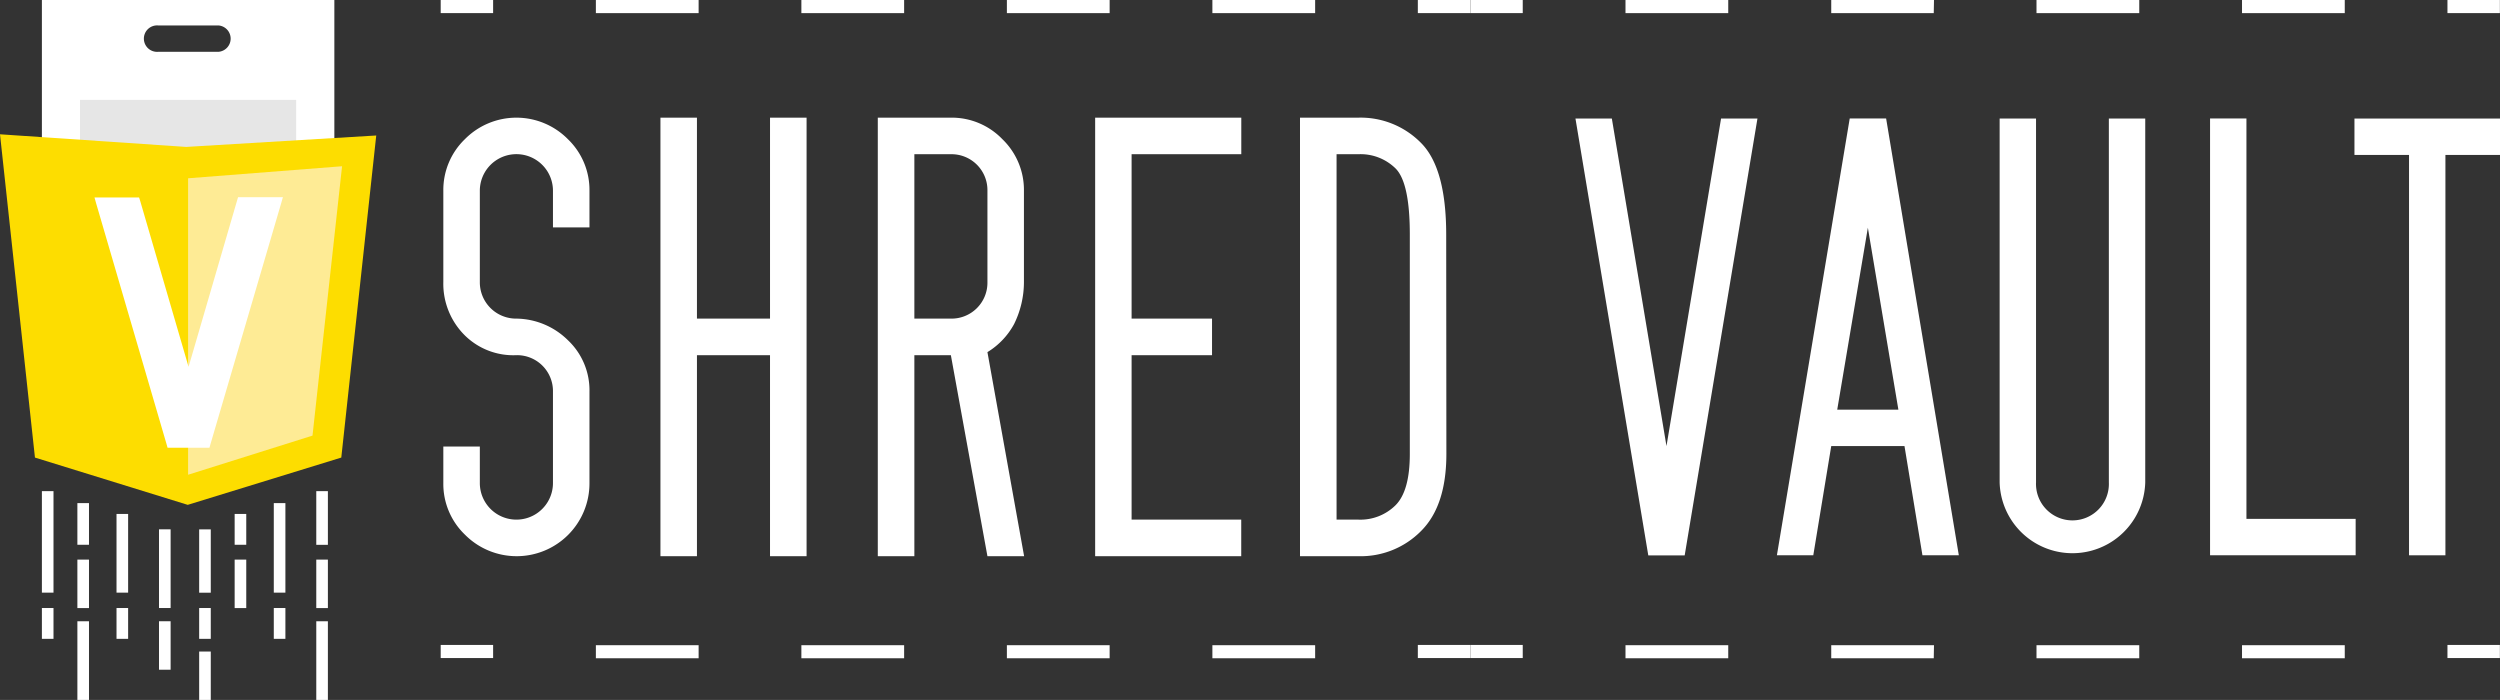 <svg xmlns="http://www.w3.org/2000/svg" viewBox="0 0 417.75 116.96"><rect x="0" y="0" width="417.75" height="116.96" fill="#333333" stroke="none"/><path d="M98.5,80.72a12.17,12.17,0,0,1-20.82,8.61,11.75,11.75,0,0,1-3.6-8.61v-6.1h6.1v6.1a6.11,6.11,0,1,0,12.22,0V65.46a6,6,0,0,0-6.11-6.11,11.54,11.54,0,0,1-8.55-3.24,12.15,12.15,0,0,1-3.66-9V31.87a11.78,11.78,0,0,1,3.6-8.61,12.1,12.1,0,0,1,17.22,0,11.78,11.78,0,0,1,3.6,8.61V38H92.4V31.87a6.11,6.11,0,1,0-12.22,0V47.14a6.06,6.06,0,0,0,6.11,6.1,12.46,12.46,0,0,1,8.61,3.61,11.5,11.5,0,0,1,3.6,8.61Z" fill="#fff"/><path d="M134.78,92.94h-6.11V59.35H116.46V92.94h-6.1V19.66h6.1V53.24h12.21V19.66h6.11Z" fill="#fff"/><path d="M171.13,92.94H165l-6.11-33.59h-6.1V92.94h-6.11V19.66h12.21a11.75,11.75,0,0,1,8.61,3.6,11.78,11.78,0,0,1,3.6,8.61V47.14a15.87,15.87,0,0,1-1.64,7,12.39,12.39,0,0,1-4.46,4.7ZM165,47.14V31.87a6,6,0,0,0-6.11-6.1h-6.1V53.24h6.1a6,6,0,0,0,6.11-6.1Z" fill="#fff"/><path d="M207.41,92.94H183V19.66h24.42v6.11H189.09V53.24h13.44v6.11H189.09V86.83h18.32Z" fill="#fff"/><path d="M241.69,75.84q0,8.67-4.22,12.88A14.15,14.15,0,0,1,227,92.94h-9.77V19.66H227a14.14,14.14,0,0,1,10.44,4.21q4.22,4.22,4.22,15.33Zm-6.11,0V39.2q0-8.67-2.38-11.05A8.33,8.33,0,0,0,227,25.77h-3.66V86.83H227a8.33,8.33,0,0,0,6.17-2.38Q235.58,82.07,235.58,75.84Z" fill="#fff"/><path d="M293.67,19.81l-12.16,73h-6.08l-12.17-73h6.08l9.13,54.73,9.12-54.73Z" fill="#fff"/><path d="M327.32,92.79h-6.08l-3-18.25H306l-3,18.25h-6.08l12.17-73h6.08Zm-10.1-24.33-5.1-30.41L307,68.46Z" fill="#fff"/><path d="M358.47,80.62a12.17,12.17,0,0,1-24.33,0V19.81h6.08V80.62a6.09,6.09,0,1,0,12.17,0V19.81h6.08Z" fill="#fff"/><path d="M393.63,92.79H369.3v-73h6.08V86.7h18.25Z" fill="#fff"/><path d="M417.75,25.89h-9.12v66.9h-6.08V25.89h-9.12V19.81h24.32Z" fill="#fff"/><rect x="73.64" width="8.76" height="2.19" fill="#fff"/><path d="M219.76,2.19H202.59V0h17.17Zm-34.34,0H168.25V0h17.17Zm-34.34,0H133.91V0h17.17Zm-34.34,0H99.57V0h17.17Z" fill="#fff"/><rect x="236.92" width="8.76" height="2.19" fill="#fff"/><rect x="245.69" width="8.76" height="2.19" fill="#fff"/><path d="M391.81,2.19H374.64V0h17.17Zm-34.34,0H340.3V0h17.17Zm-34.34,0H306V0h17.17Zm-34.34,0H271.62V0h17.17Z" fill="#fff"/><rect x="408.97" width="8.76" height="2.19" fill="#fff"/><rect x="73.64" y="107.77" width="8.76" height="2.19" fill="#fff"/><path d="M219.76,110H202.59v-2.19h17.17Zm-34.34,0H168.25v-2.19h17.17Zm-34.34,0H133.91v-2.19h17.17Zm-34.34,0H99.57v-2.19h17.17Z" fill="#fff"/><rect x="236.92" y="107.77" width="8.76" height="2.19" fill="#fff"/><rect x="245.69" y="107.77" width="8.76" height="2.19" fill="#fff"/><path d="M391.81,110H374.64v-2.19h17.17Zm-34.34,0H340.3v-2.19h17.17Zm-34.34,0H306v-2.19h17.17Zm-34.34,0H271.62v-2.19h17.17Z" fill="#fff"/><rect x="408.97" y="107.77" width="8.76" height="2.19" fill="#fff"/><path d="M55.87,25.87V0H7V25.87ZM26.4,4.25H36.48a2.21,2.21,0,0,1,0,4.41H26.4a2.21,2.21,0,1,1,0-4.41Z" fill="#fff"/><rect x="13.37" y="16.69" width="36.12" height="9.18" fill="#e6e6e6"/><polygon points="57.03 76.46 31.37 84.36 5.84 76.46 0 22.44 31.11 24.55 62.87 22.64 57.03 76.46" fill="#fddd00"/><polygon points="52.22 72.79 31.43 79.33 31.43 29.79 57.16 27.78 52.22 72.79" fill="#feeb95"/><polygon points="28.29 74.44 16.29 33.33 22.96 33.33 31.51 62.64 40.06 33.33 46.73 33.33 34.73 74.44 28.29 74.44" fill="#fff"/><path d="M46.23,33.7,34.45,74.07H28.57L16.79,33.7h5.89L31.51,64,40.34,33.7h5.89m1-.75H39.78l-.16.54L31.51,61.3,23.4,33.49,23.24,33H15.79l.28,1L27.85,74.28l.15.54h7l.15-.54L47,33.91l.28-1Z" fill="#fff"/><rect x="7" y="82.07" width="1.94" height="16.96" fill="#fff"/><rect x="12.93" y="103.81" width="1.94" height="13.15" fill="#fff"/><rect x="12.93" y="93.51" width="1.94" height="8.1" fill="#fff"/><rect x="7" y="101.6" width="1.94" height="5.15" fill="#fff"/><rect x="12.93" y="84.07" width="1.94" height="6.96" fill="#fff"/><rect x="19.47" y="85.88" width="1.94" height="13.15" fill="#fff"/><rect x="26.57" y="88.46" width="1.94" height="13.15" transform="translate(55.08 190.06) rotate(180)" fill="#fff"/><rect x="26.57" y="103.82" width="1.94" height="8.1" transform="translate(55.08 215.73) rotate(180)" fill="#fff"/><rect x="19.47" y="101.6" width="1.94" height="5.15" fill="#fff"/><rect x="33.28" y="88.46" width="1.94" height="10.58" fill="#fff"/><rect x="33.28" y="108.87" width="1.94" height="8.1" fill="#fff"/><rect x="39.21" y="93.51" width="1.94" height="8.1" fill="#fff"/><rect x="33.28" y="101.6" width="1.94" height="5.15" fill="#fff"/><rect x="39.21" y="85.88" width="1.94" height="5.15" fill="#fff"/><rect x="45.75" y="84.07" width="1.94" height="14.96" fill="#fff"/><rect x="52.85" y="103.81" width="1.94" height="13.15" fill="#fff"/><rect x="52.85" y="93.51" width="1.94" height="8.1" fill="#fff"/><rect x="45.75" y="101.6" width="1.94" height="5.15" fill="#fff"/><rect x="52.85" y="82.07" width="1.94" height="8.97" fill="#fff"/></svg>